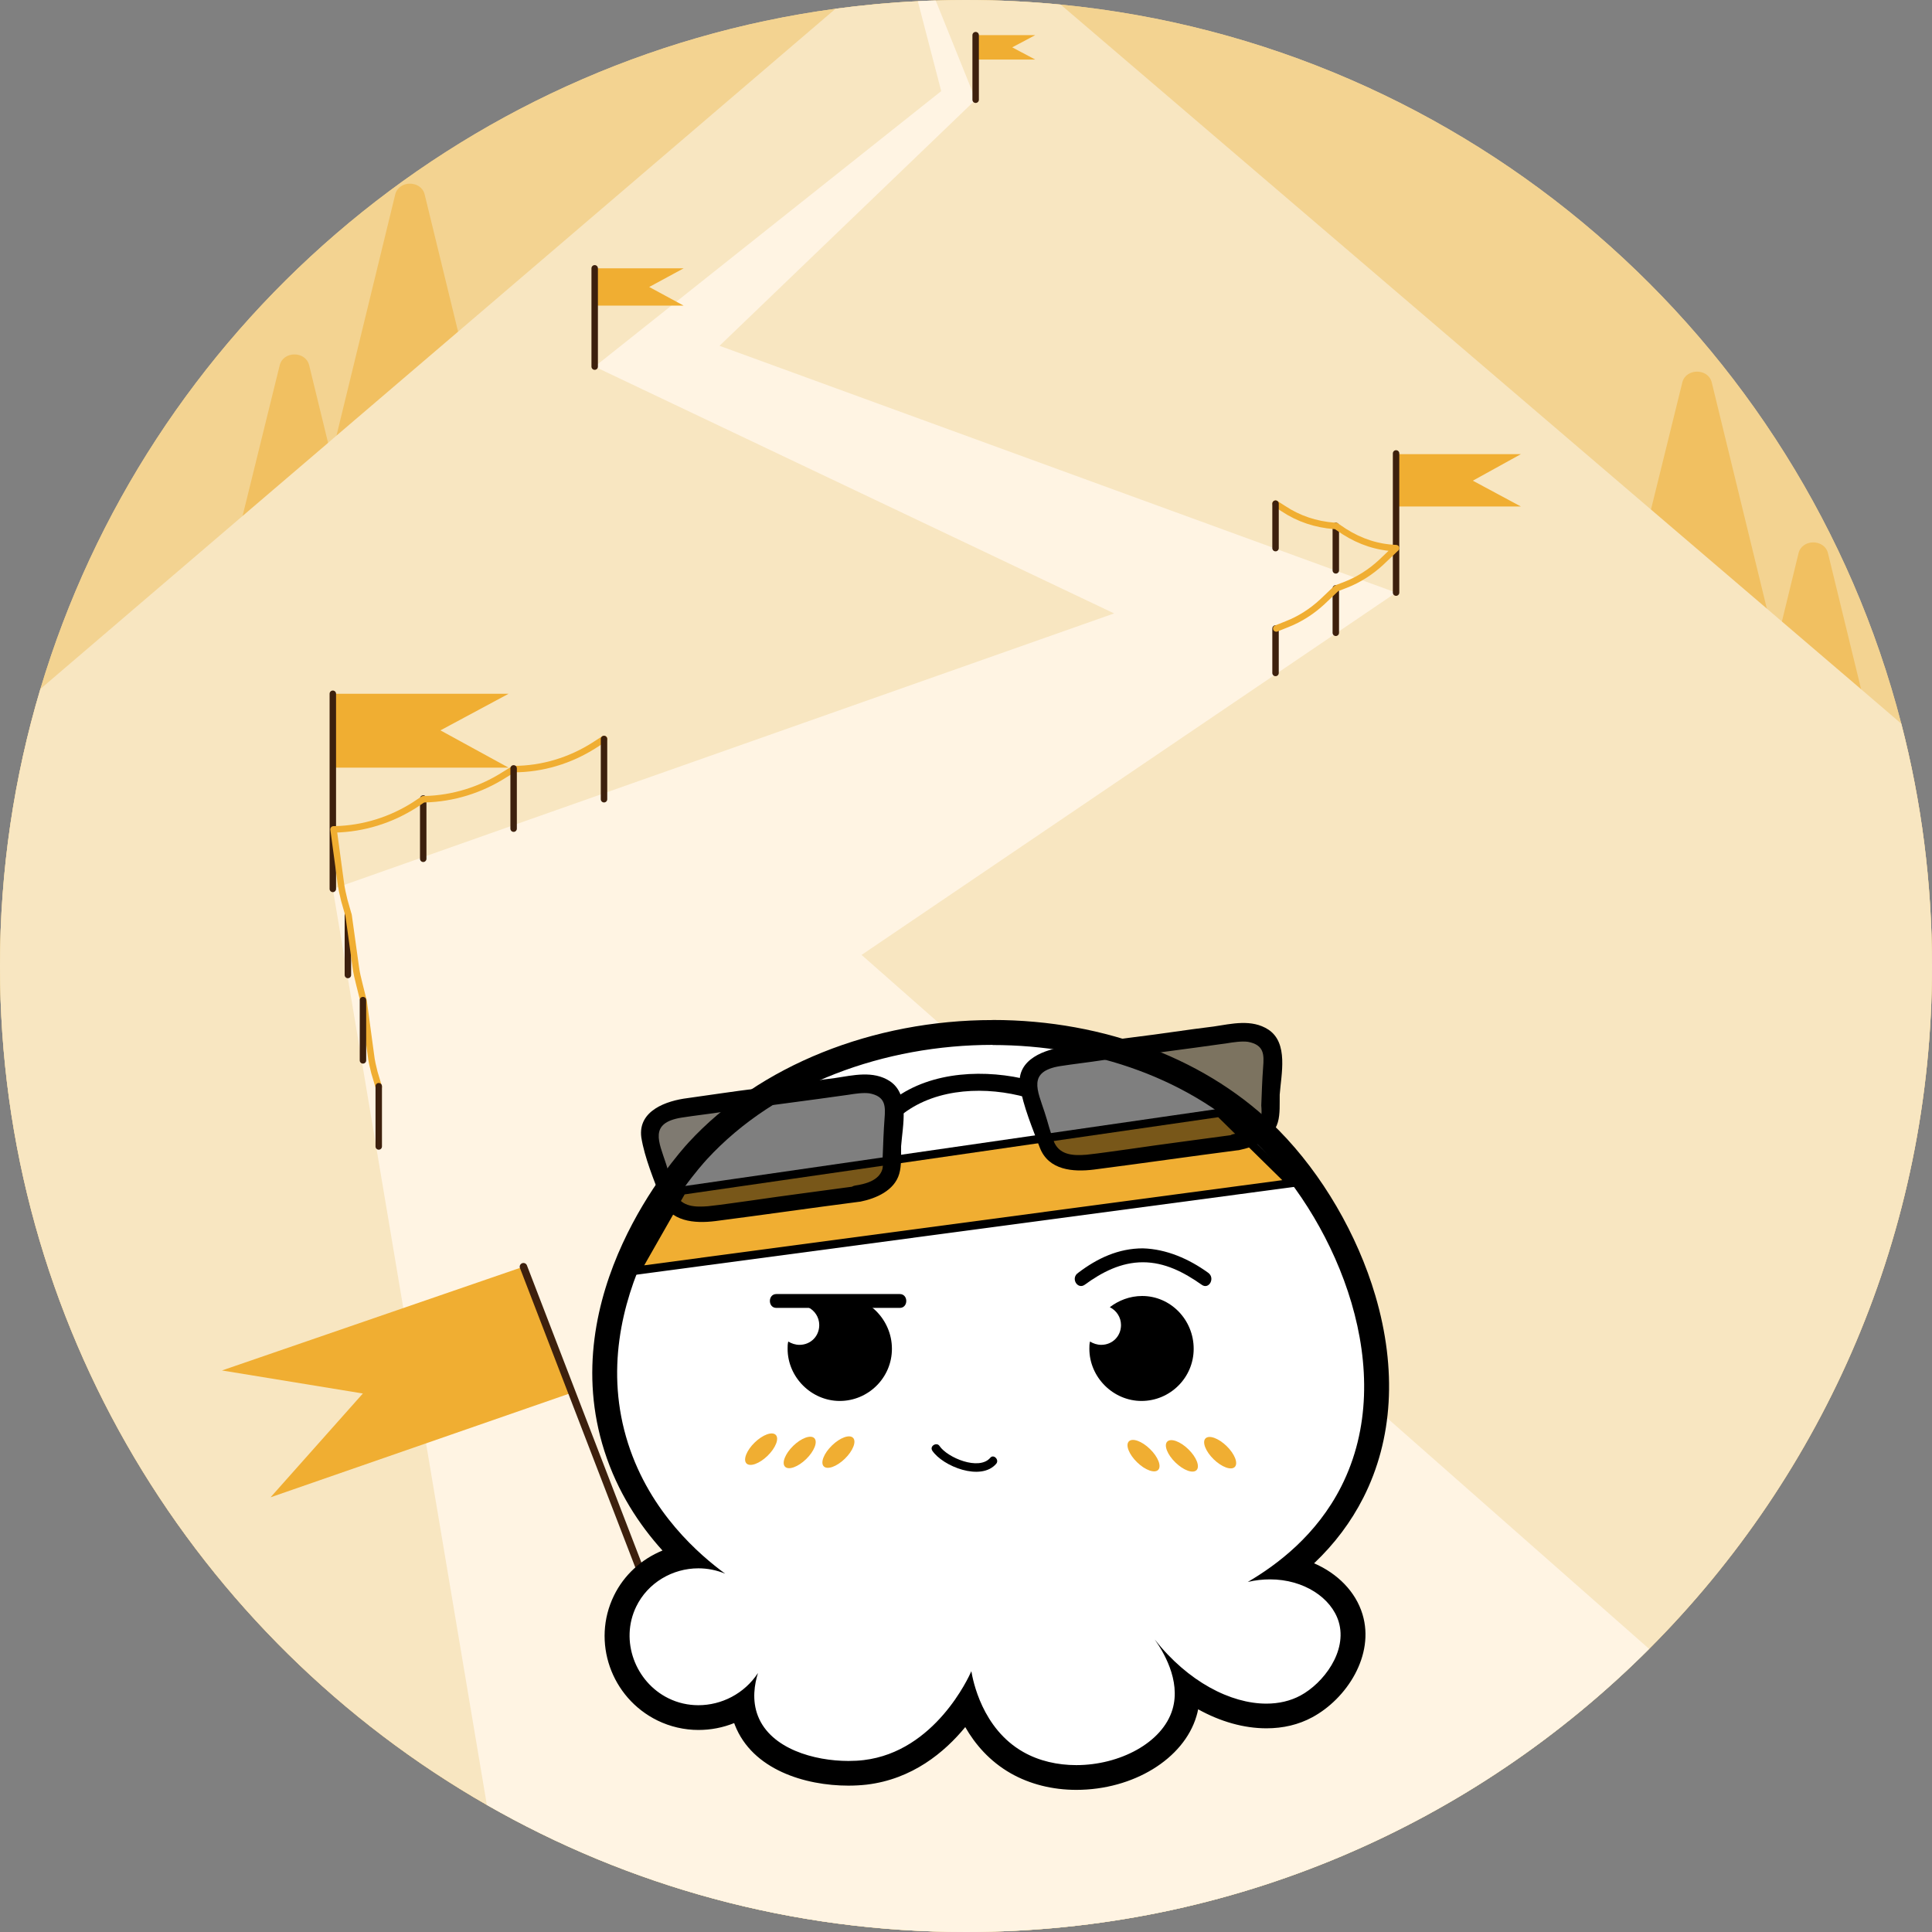 <?xml version="1.0" encoding="UTF-8"?>
<svg id="_图层_2" data-name="图层 2" xmlns="http://www.w3.org/2000/svg" viewBox="0 0 269.29 269.29">
  <rect x="0" y="0" width="269.29" height="269.29" fill="#808080" stroke="none"/>
  <defs>
    <style>
      .cls-1 {
        stroke: #000;
        stroke-miterlimit: 10;
        stroke-width: 1.15px;
      }

      .cls-1, .cls-2 {
        fill: #f0ae32;
      }

      .cls-3 {
        fill: #f3d391;
      }

      .cls-4 {
        fill: #f8e6c1;
      }

      .cls-5 {
        fill: #f1c061;
      }

      .cls-6 {
        fill: #fff;
      }

      .cls-7 {
        fill: #fff4e3;
      }

      .cls-8 {
        stroke-width: 1.04px;
      }

      .cls-8, .cls-9, .cls-10 {
        fill: none;
        stroke-linecap: round;
        stroke-linejoin: round;
      }

      .cls-8, .cls-10 {
        stroke: #3d200d;
      }

      .cls-11 {
        opacity: .5;
      }

      .cls-9 {
        stroke: #f0ae32;
      }

      .cls-9, .cls-10 {
        stroke-width: .9px;
      }
    </style>
  </defs>
  <g id="_图层_1-2" data-name="图层 1">
    <g>
      <path class="cls-3" d="M269.29,134.65c0,37.14-15.07,70.8-39.43,95.18-24.36,24.37-58.03,39.46-95.22,39.46-24.3,0-47.1-6.44-66.78-17.71C27.32,228.36,0,184.68,0,134.65c0-13.42,1.97-26.38,5.63-38.62C20.55,46.13,63.65,8.35,116.46,1.22c3.78-.51,7.6-.87,11.47-1.05,.83-.05,1.66-.08,2.49-.1,1.4-.05,2.81-.07,4.22-.07,4.45,0,8.86,.22,13.2,.64,56.79,5.53,103.25,46.36,117.17,100.23,2.8,10.8,4.28,22.12,4.28,33.78Z"/>
      <path class="cls-3" d="M269.29,134.65c0,37.14-15.07,70.8-39.43,95.18-24.36,24.37-58.03,39.46-95.22,39.46-24.3,0-47.1-6.44-66.78-17.71C27.32,228.36,0,184.68,0,134.65c0-13.42,1.97-26.38,5.63-38.62C20.55,46.13,63.65,8.35,116.46,1.22c3.78-.51,7.6-.87,11.47-1.05,.83-.05,1.66-.08,2.49-.1,1.4-.05,2.81-.07,4.22-.07,4.45,0,8.86,.22,13.2,.64,56.79,5.53,103.25,46.36,117.17,100.23,2.8,10.8,4.28,22.12,4.28,33.78Z"/>
      <path class="cls-5" d="M259.41,96.07l-4.62-18.97c-.5-2-3.6-2-4.1,0l-2.32,9.53-6.08,24.97h20.9l-3.78-15.53Zm-13.14-11.24l-7.68-31.53c-.5-2-3.6-2-4.1,0l-4.37,17.72-4.13,16.78h21l-.72-2.97ZM45.73,61.73l-2.64-10.83c-.5-2-3.6-2-4.1,0l-5.18,21.02-3.32,13.48h21l-5.76-23.67Zm18.12-15.5l-4.66-19.13c-.5-2-3.6-2-4.1,0l-8.19,33.62-.21,.88h20.9l-3.74-15.37Z"/>
      <path class="cls-4" d="M269.29,134.65c0,37.14-15.07,70.8-39.43,95.18-24.36,24.37-58.03,39.46-95.22,39.46-24.3,0-47.1-6.44-66.78-17.71C27.32,228.36,0,184.68,0,134.65c0-13.42,1.97-26.38,5.63-38.62l28.18-24.11,11.92-10.19,1.17-1.01,16.95-14.49L116.46,1.22c3.78-.51,7.6-.87,11.47-1.05,.83-.05,1.66-.08,2.49-.1,1.4-.05,2.81-.07,4.22-.07,4.45,0,8.86,.22,13.2,.64l82.28,70.38,16.15,13.81,2.1,1.8,11.04,9.44,5.6,4.8c2.8,10.8,4.28,22.12,4.28,33.78Z"/>
      <path class="cls-7" d="M229.86,229.83c-24.36,24.37-58.03,39.46-95.22,39.46-24.3,0-47.1-6.44-66.78-17.71l-21.47-127.68,1.17-.41,11.43-4.03,12.6-4.45,12.6-4.44,71.1-25.07L82.89,51.1l10.69-8.5,.69-.55,36.92-29.35L127.93,.17c.83-.05,1.66-.08,2.49-.1l5.57,13.83-35.7,34.3,89.03,32.48,5.27,1.92-74.5,50.5,109.77,96.73Z"/>
      <path class="cls-2" d="M70.89,107h-24.5v-10.3h24.5l-9.5,5.1,9.5,5.2Z"/>
      <path class="cls-10" d="M46.39,123.9v-27.2"/>
      <path class="cls-2" d="M211.99,70.6h-17.4v-7.3h17.4l-6.7,3.7,6.7,3.6Z"/>
      <path class="cls-10" d="M194.59,82.6v-19.4"/>
      <path class="cls-2" d="M95.29,42.6h-12.4v-5.2h12.4l-4.8,2.6,4.8,2.6Z"/>
      <path class="cls-10" d="M82.89,51.1v-13.7"/>
      <path class="cls-2" d="M144.29,8.3h-8.3v-3.4h8.3l-3.2,1.7,3.2,1.7Z"/>
      <path class="cls-10" d="M48.49,135.9v-8.4m10.5-7.8v-8.4M135.99,4.9V13.9"/>
      <path class="cls-9" d="M84.19,103l-1.4,.9c-3.3,2.1-7.2,3.3-11.2,3.3l-1.3,.8c-3.3,2.1-7.1,3.3-11.1,3.4h-.2l-1.2,.8c-3.3,2.1-7.1,3.3-11.1,3.4h-.2l1,7.4c.1,.8,.3,1.7,.5,2.5l.6,2.1,1,7.2c.1,.8,.3,1.6,.5,2.4l.6,2.4,1,7.4c.1,.9,.3,1.7,.5,2.5l.6,2"/>
      <path class="cls-10" d="M177.79,93.8v-6.2m8.4,.6v-6.2m0-2.5v-6.2m-102,38.1v-8.4m-12.6,12.5v-8.4m-18.8,52.7v-8.4m-2.2-3.6v-8.4"/>
      <path class="cls-9" d="M177.79,70.2l1.1,.7c2.1,1.4,4.5,2.2,7.1,2.4h.2l1.2,.8c2.2,1.4,4.6,2.2,7.2,2.3l-2.1,2c-1.4,1.3-3.1,2.4-4.9,3.1l-1.3,.5-2,1.9c-1.4,1.3-3.1,2.4-4.9,3.1l-1.5,.6"/>
      <path class="cls-10" d="M177.79,70.2v6.2"/>
    </g>
    <g>
      <g>
        <path class="cls-2" d="M50.57,194.23l-19.63-3.21,42.01-14.46,6.77,17.56-42.01,14.58,12.86-14.46Z"/>
        <path class="cls-8" d="M72.96,176.56l17.91,46.49"/>
      </g>
      <g>
        <path class="cls-6" d="M150.02,247.76c-3.03,0-5.89-.72-8.27-2.07-3.71-2.11-5.76-5.5-6.88-8.29-2.45,3.69-7.08,8.79-14.28,9.65-.74,.09-1.52,.13-2.33,.13-5.23,0-12.09-1.92-14.22-7.35-.27-.69-.46-1.42-.56-2.16-1.82,1.13-3.93,1.75-6.14,1.75-1.74,0-3.4-.38-4.94-1.14-5.52-2.72-7.94-9.63-5.27-15.09,1.61-3.31,4.83-5.61,8.47-6.17-3.77-3.63-7.59-8.66-9.71-15.29-6.67-20.88,9.52-39.29,11.39-41.32,9.5-10.32,24.86-16.49,41.09-16.49,15.25,0,29.33,5.42,38.65,14.87,11.66,11.83,19.64,33.09,11.47,49.2-2.06,4.06-5.01,7.63-8.8,10.66,4.16,.79,7.51,3.4,8.57,6.88,1.45,4.79-2.08,10.13-6.18,12.33-1.64,.88-3.51,1.32-5.55,1.32-3.67,0-7.53-1.41-11.07-3.95,.09,1.14,0,2.31-.35,3.5-1.55,5.23-7.89,9.02-15.07,9.02Z"/>
        <path d="M138.36,145.66c13.95,0,27.87,4.67,37.42,14.35,10.55,10.7,19.31,31.13,11.16,47.2-3.43,6.77-8.93,10.9-13.02,13.29,1.06-.25,2.1-.36,3.1-.36,4.72,0,8.56,2.58,9.57,5.9,1.25,4.13-2.12,8.57-5.34,10.3-1.4,.75-3.01,1.12-4.74,1.12-4.97,0-10.92-3.05-15.56-8.94,1.08,1.52,3.69,5.65,2.48,9.73-1.39,4.69-7.4,7.78-13.41,7.78-2.59,0-5.19-.57-7.41-1.84-5.73-3.26-7-9.97-7.22-11.25-.33,.77-5.05,11.2-15,12.39-.66,.08-1.38,.12-2.13,.12-4.74,0-10.81-1.68-12.61-6.25-.88-2.24-.47-4.5,0-6.01-1.91,2.9-5.09,4.49-8.31,4.49-1.42,0-2.85-.31-4.18-.97-4.6-2.26-6.79-8.03-4.48-12.78,1.62-3.33,5.06-5.33,8.66-5.33,1.25,0,2.52,.24,3.74,.75-3.54-2.6-10.44-8.47-13.54-18.16-6.43-20.12,9.51-37.99,11.01-39.62,9.64-10.47,24.74-15.93,39.81-15.93m0-3.46c-16.7,0-32.54,6.37-42.36,17.04-1.94,2.11-18.74,21.2-11.76,43.02,1.83,5.73,4.88,10.32,8.1,13.88-2.92,1.19-5.37,3.41-6.77,6.29-3.13,6.41-.41,14.22,6.07,17.4,1.76,.86,3.73,1.32,5.71,1.32,1.74,0,3.42-.33,4.98-.96,.03,.09,.07,.18,.1,.27,2.44,6.23,9.78,8.45,15.83,8.45,.88,0,1.73-.05,2.54-.14,6.36-.76,10.86-4.51,13.74-8.02,1.35,2.36,3.37,4.75,6.35,6.45,2.64,1.5,5.79,2.3,9.13,2.3,7.93,0,14.97-4.31,16.74-10.26,.1-.32,.18-.65,.24-.97,3.1,1.72,6.37,2.65,9.52,2.65,2.34,0,4.48-.51,6.37-1.53,4.81-2.58,8.75-8.65,7.02-14.36-.95-3.15-3.47-5.69-6.75-7.11,2.85-2.7,5.15-5.76,6.87-9.15,4.12-8.13,4.7-17.86,1.67-28.16-2.51-8.52-7.41-16.91-13.45-23.04-9.64-9.78-24.18-15.38-39.88-15.38h0Z"/>
      </g>
      <polygon class="cls-1" points="95.07 165.95 170 155.11 179.97 164.91 88.72 177.09 95.07 165.95"/>
      <g>
        <path d="M166.38,188c0,4.05-3.31,7.27-7.27,7.27s-7.27-3.31-7.27-7.27c0-.37,0-.64,.09-1.01,.46,.28,1.01,.46,1.56,.46,1.56,0,2.76-1.2,2.76-2.76,0-1.1-.64-2.03-1.56-2.49,1.2-.92,2.76-1.56,4.51-1.56,3.96,0,7.18,3.31,7.18,7.36Z"/>
        <path d="M124.32,188c0,4.05-3.31,7.27-7.27,7.27s-7.27-3.31-7.27-7.27c0-.37,0-.64,.09-1.01,.46,.28,1.01,.46,1.56,.46,1.56,0,2.76-1.2,2.76-2.76,0-1.1-.64-2.03-1.56-2.49,1.2-.92,2.76-1.56,4.51-1.56,3.87,0,7.18,3.31,7.18,7.36Z"/>
        <ellipse class="cls-2" cx="106.08" cy="202" rx="2.85" ry="1.29" transform="translate(-110.79 131.13) rotate(-44.2)"/>
        <ellipse class="cls-2" cx="111.46" cy="202.46" rx="2.85" ry="1.29" transform="translate(-109.59 135.01) rotate(-44.2)"/>
        <ellipse class="cls-2" cx="116.86" cy="202.41" rx="2.85" ry="1.29" transform="translate(-108.03 138.76) rotate(-44.2)"/>
        <ellipse class="cls-2" cx="170.07" cy="202.47" rx="1.29" ry="2.85" transform="translate(-93.65 183.25) rotate(-45.8)"/>
        <ellipse class="cls-2" cx="164.74" cy="202.92" rx="1.29" ry="2.85" transform="translate(-95.59 179.56) rotate(-45.8)"/>
        <ellipse class="cls-2" cx="159.39" cy="202.88" rx="1.29" ry="2.85" transform="translate(-97.18 175.72) rotate(-45.8)"/>
        <path d="M108.21,182.3h17.21c1.2,0,1.2-1.93,0-1.93h-17.21c-1.2,0-1.2,1.93,0,1.93h0Z"/>
        <path d="M151.2,179.07c2.39-1.75,5.06-3.13,8.1-3.13s5.71,1.38,8.19,3.13c1.01,.74,1.93-.92,.92-1.66-2.67-1.93-5.8-3.31-9.11-3.41-3.41,0-6.35,1.38-9.02,3.41-1.1,.74-.09,2.39,.92,1.66h0Z"/>
        <path d="M129.93,202.18c1.47,2.21,6.81,4.33,8.93,1.84,.46-.55-.37-1.38-.83-.83-1.56,1.84-5.98,0-7.09-1.66-.37-.55-1.38,0-1.01,.64h0Z"/>
      </g>
      <g>
        <g class="cls-11">
          <path d="M119.53,166.23l-20.82,2.82c-2.55,.27-4.96-.51-5.53-2.05l-2.68-8.23c-.66-1.89,1.25-3.8,4.25-4.22l24.58-3.32c3-.42,5.36,.93,5.26,2.9l-.48,8.62c.07,1.59-2.1,3.11-4.59,3.48Z"/>
        </g>
        <g class="cls-11">
          <path d="M172.3,159.05l-20.82,2.82c-2.55,.27-4.96-.51-5.53-2.05l-2.68-8.23c-.66-1.89,1.25-3.8,4.25-4.22l24.58-3.32c3-.42,5.36,.93,5.26,2.9l-.48,8.62c.03,1.75-2.04,3.21-4.59,3.48Z"/>
        </g>
        <path d="M172.26,158.13c-4.88,.67-9.93,1.31-14.91,2.04-1.88,.25-3.86,.56-5.91,.78-1.69,.13-3.6,.12-4.46-1.64-.55-1.28-.93-2.95-1.38-4.29-.99-3.04-2.41-5.68,2.16-6.42,1.98-.31,4.02-.53,6-.84,5.75-.81,11.56-1.53,17.3-2.35,.86-.14,1.98-.31,2.87-.2,2.32,.43,2.26,1.83,2.13,3.54-.13,1.72-.19,3.53-.26,5.34,.05,.51,.07,1.18-.03,1.66-.45,1.65-2.46,2.12-3.83,2.32-1.47,.26-.81,2.56,.75,2.24,2.17-.44,4.74-1.53,5.42-3.88,.34-1.17,.24-2.61,.26-3.85,.21-2.86,1.25-7.2-1.58-9.07-2.33-1.51-5.14-.8-7.63-.43-3.67,.44-7.38,1.04-11.05,1.48-3.16,.39-6.26,.87-9.51,1.32-2.9,.36-6.94,1.72-6.44,5.48,.46,2.84,1.77,5.96,2.77,8.59,1.21,3.18,4.65,3.43,7.55,3.07,6.67-.86,13.28-1.82,19.95-2.68,1.5,0,1.35-2.36-.18-2.2Z"/>
        <path d="M119.49,165.31c-4.88,.67-9.93,1.31-14.91,2.04-1.88,.25-3.86,.56-5.91,.78-1.69,.13-3.6,.12-4.46-1.64-.55-1.28-.93-2.95-1.38-4.29-.99-3.04-2.41-5.68,2.16-6.42,1.98-.31,4.02-.53,6-.84,5.75-.81,11.56-1.53,17.3-2.35,.86-.14,1.98-.31,2.87-.2,2.32,.43,2.26,1.83,2.13,3.54-.13,1.72-.19,3.53-.26,5.34,.05,.51,.07,1.18-.03,1.66-.45,1.65-2.46,2.12-3.83,2.32-1.47,.26-.81,2.56,.75,2.24,2.17-.44,4.74-1.53,5.42-3.88,.34-1.17,.24-2.61,.26-3.85,.21-2.86,1.25-7.2-1.58-9.07-2.33-1.51-5.14-.8-7.63-.43-3.67,.44-7.38,1.04-11.05,1.48-3.16,.39-6.26,.87-9.51,1.32-2.9,.36-6.94,1.72-6.44,5.48,.46,2.84,1.77,5.96,2.77,8.59,1.21,3.18,4.65,3.43,7.55,3.07,6.67-.86,13.28-1.82,19.95-2.68,1.43-.1,1.39-2.52-.18-2.2Z"/>
        <path d="M125.95,155.18c4.78-3.6,11.63-3.76,17.11-2.22,1.49,.41,2.01-1.97,.52-2.38-6.05-1.58-13.67-1.34-18.93,2.57-1.23,1.06,0,2.99,1.3,2.03h0Z"/>
      </g>
    </g>
  </g>
</svg>